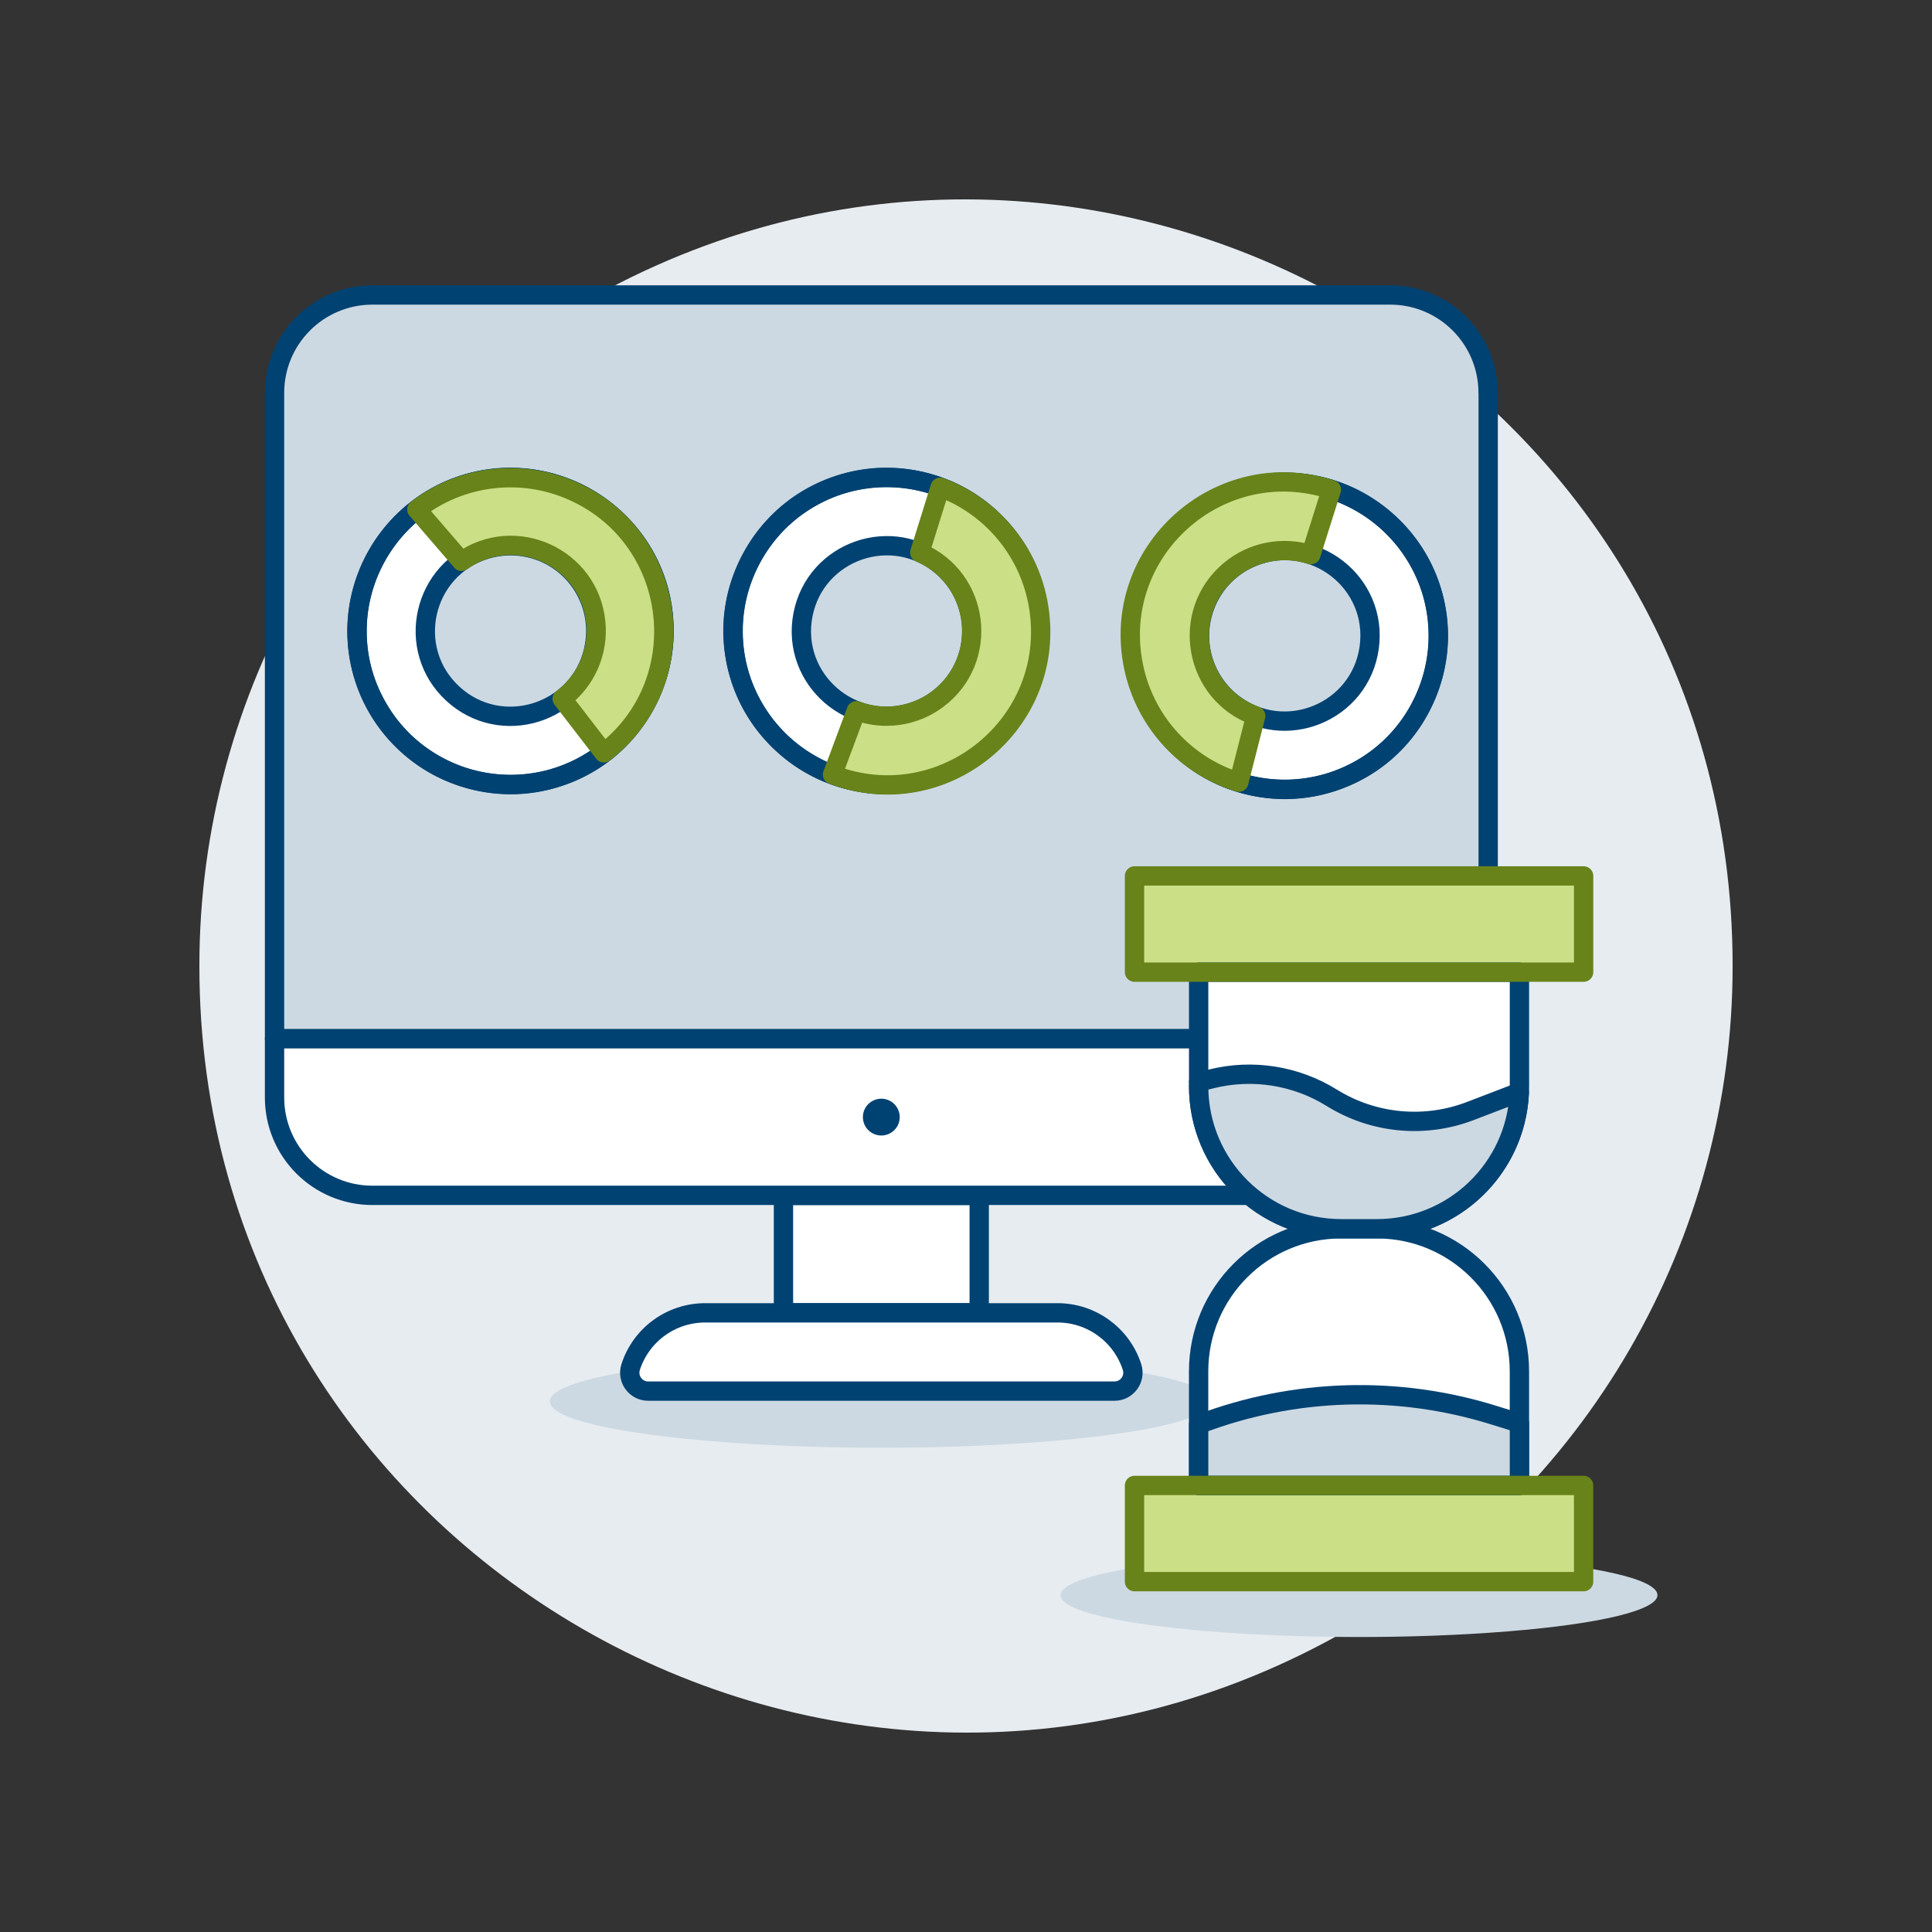 <?xml version="1.0" encoding="UTF-8"?>
<svg xmlns="http://www.w3.org/2000/svg" id="App-Working-2--Streamline-Ux.svg" viewBox="0 0 500 500">
  <rect x="0" y="0" width="500" height="500" fill="#333333" stroke="none"/>
  <path d="M51.6,250c-.07,152.43,165.22,247.78,297.52,171.62,61.46-35.38,99.31-100.81,99.28-171.62.07-152.43-165.22-247.78-297.52-171.62-61.46,35.38-99.31,100.81-99.28,171.62Z" fill="#e7ecf1" stroke-width="0"></path>
  <path d="M274.46,412.82c0,8.33,64.37,13.54,115.87,9.37,23.9-1.93,38.62-5.51,38.62-9.37,0-8.33-64.37-13.54-115.87-9.37-23.9,1.93-38.62,5.51-38.62,9.37Z" fill="#ccd9e2" stroke-width="0"></path>
  <path d="M142.31,362.67c0,9.23,71.37,15.01,128.46,10.39,26.5-2.14,42.82-6.1,42.82-10.39,0-9.23-71.37-15.01-128.46-10.39-26.5,2.14-42.82,6.1-42.82,10.39Z" fill="#ccd9e2" stroke-width="0"></path>
  <path d="M202.76,309.36h50.66v30.39h-50.66v-30.39Z" fill="#fff" stroke-width="0"></path>
  <path d="M202.76,309.36h50.66v30.39h-50.66v-30.39Z" fill="none" stroke="#004272" stroke-linecap="round" stroke-linejoin="round" stroke-width="5"></path>
  <path d="M292.97,353.79c.99,3.08-1.31,6.23-4.54,6.23h-120.68c-3.24,0-5.53-3.15-4.54-6.23,2.7-8.37,10.49-14.03,19.29-14.03h91.18c8.79,0,16.58,5.67,19.29,14.03Z" fill="#fff" stroke="#004272" stroke-linecap="round" stroke-linejoin="round" stroke-width="5"></path>
  <path d="M385.12,101.67c0-13.99-11.34-25.33-25.33-25.33H96.38c-13.99,0-25.33,11.34-25.33,25.33v167.17h314.09V101.67Z" fill="#ccd9e2" stroke-width="0"></path>
  <path d="M385.12,101.67c0-13.99-11.34-25.33-25.33-25.33H96.38c-13.99,0-25.33,11.34-25.33,25.33v167.17h314.09V101.67Z" fill="none" stroke="#004272" stroke-linecap="round" stroke-linejoin="round" stroke-width="5"></path>
  <path d="M359.8,309.36c13.99,0,25.33-11.34,25.33-25.33v-15.2H71.05v15.2c0,13.99,11.34,25.33,25.33,25.33h263.41Z" fill="#fff" stroke-width="0"></path>
  <path d="M359.8,309.36c13.99,0,25.33-11.34,25.33-25.33v-15.2H71.05v15.2c0,13.99,11.34,25.33,25.33,25.33h263.41Z" fill="none" stroke="#004272" stroke-linecap="round" stroke-linejoin="round" stroke-width="5"></path>
  <path d="M232.85,289.1c0,3.67-3.97,5.96-7.15,4.13-3.18-1.83-3.18-6.42,0-8.25.72-.42,1.55-.64,2.38-.64,2.63,0,4.76,2.13,4.77,4.77Z" fill="#004272" stroke-width="0"></path>
  <path d="M132.14,123.59c-30.57,0-49.67,33.09-34.39,59.56,15.28,26.47,53.49,26.48,68.78,0,3.49-6.04,5.32-12.89,5.32-19.86,0-21.93-17.78-39.71-39.71-39.71ZM153.65,168.19c-3.76,16.56-24.04,22.84-36.5,11.3-12.46-11.54-7.76-32.23,8.46-37.26,3.7-1.15,7.64-1.3,11.42-.44,11.87,2.71,19.29,14.52,16.6,26.39h.02Z" fill="#fff" stroke="#004272" stroke-linecap="round" stroke-linejoin="round" stroke-width="5"></path>
  <path d="M92.41,163.3c0,30.57,33.09,49.67,59.57,34.39,12.29-7.09,19.86-20.2,19.86-34.39,0-30.57-33.09-49.67-59.57-34.39-12.29,7.09-19.86,20.2-19.86,34.39Z" fill="none" stroke="#004272" stroke-linecap="round" stroke-linejoin="round" stroke-width="5"></path>
  <path d="M119.43,145.27c13.82-9.86,33.13-1.06,34.76,15.84.74,7.65-2.56,15.13-8.7,19.74l10.78,13.99c24.24-18.63,19.23-56.51-9.02-68.2-13.11-5.42-28.12-3.43-39.37,5.21l11.56,13.41Z" fill="#cbdf86" stroke="#688319" stroke-linecap="round" stroke-linejoin="round" stroke-width="5"></path>
  <path d="M263.14,142.3c-16.16-25.94-54.34-24.66-68.73,2.31-14.38,26.96,5.82,59.39,36.36,58.36,6.96-.23,13.74-2.3,19.66-5.98,18.61-11.6,24.3-36.08,12.71-54.69ZM236.68,184.14c-16.04,5.56-32.08-8.33-28.88-25,3.21-16.67,23.26-23.62,36.09-12.51,2.93,2.53,5.13,5.79,6.4,9.45,3.99,11.51-2.1,24.08-13.62,28.06Z" fill="#fff" stroke="#004272" stroke-linecap="round" stroke-linejoin="round" stroke-width="5"></path>
  <path d="M189.74,163.3c0,30.57,33.09,49.67,59.56,34.39,12.29-7.09,19.85-20.2,19.85-34.39,0-30.57-33.09-49.67-59.56-34.39-12.28,7.09-19.85,20.2-19.85,34.39Z" fill="none" stroke="#004272" stroke-linecap="round" stroke-linejoin="round" stroke-width="5"></path>
  <path d="M238.03,142.99c15.62,6.64,18.2,27.7,4.64,37.92-6.04,4.55-13.98,5.68-21.05,3.02l-6.17,16.54c28.56,10.9,58.2-13.21,53.36-43.39-2.27-14.18-12.03-26.02-25.5-30.98l-5.27,16.89Z" fill="#cbdf86" stroke="#688319" stroke-linecap="round" stroke-linejoin="round" stroke-width="5"></path>
  <path d="M299.94,187.28c17.49,25.06,55.56,21.79,68.52-5.89,12.96-27.68-8.91-59.01-39.36-56.39-6.94.6-13.61,3.01-19.32,7-17.98,12.55-22.39,37.3-9.84,55.29ZM324.2,144.12c15.73-6.39,32.48,6.64,30.15,23.46-2.33,16.82-21.99,24.8-35.39,14.38-3.06-2.38-5.43-5.52-6.89-9.11-4.59-11.28.85-24.15,12.13-28.73Z" fill="#fff" stroke="#004272" stroke-linecap="round" stroke-linejoin="round" stroke-width="5"></path>
  <path d="M292.79,164.55c0,30.57,33.09,49.67,59.56,34.39,12.29-7.09,19.85-20.2,19.85-34.39,0-30.57-33.09-49.67-59.56-34.39-12.29,7.09-19.85,20.2-19.85,34.39Z" fill="none" stroke="#004272" stroke-linecap="round" stroke-linejoin="round" stroke-width="5"></path>
  <path d="M324.98,185.29c-15.97-5.75-19.73-26.64-6.76-37.6,5.82-4.92,13.77-6.48,21.03-4.13l5.31-16.84c-29.06-9.47-57.48,16.07-51.16,45.97,2.99,14.12,13.4,25.51,27.2,29.74l4.38-17.15Z" fill="#cbdf86" stroke="#688319" stroke-linecap="round" stroke-linejoin="round" stroke-width="5"></path>
  <path d="M293.61,384.43h116.23v24.9h-116.23v-24.9Z" fill="#cbdf86" stroke-width="0"></path>
  <path d="M293.61,226.69h116.23v24.9h-116.23v-24.9Z" fill="#cbdf86" stroke-width="0"></path>
  <path d="M356.33,318.01h-9.22c-20.38,0-36.9-16.52-36.9-36.9v-29.5h83.02v29.5c0,20.38-16.52,36.9-36.9,36.9h0Z" fill="#fff" stroke="#004272" stroke-linecap="round" stroke-linejoin="round" stroke-width="5"></path>
  <path d="M393.22,354.91c0-20.38-16.52-36.9-36.9-36.9h-9.22c-20.38,0-36.9,16.52-36.9,36.9v29.5h83.02v-29.5Z" fill="#fff" stroke="#004272" stroke-linecap="round" stroke-linejoin="round" stroke-width="5"></path>
  <path d="M393.22,368.3l-6.55-2.04c-24.92-7.78-51.73-6.98-76.15,2.27l-.31.12v15.76h83.02v-16.11Z" fill="#ccd9e2" stroke-width="0"></path>
  <path d="M393.22,368.3l-6.55-2.04c-24.92-7.78-51.73-6.98-76.15,2.27l-.31.12v15.76h83.02v-16.11Z" fill="none" stroke="#004272" stroke-linecap="round" stroke-linejoin="round" stroke-width="5"></path>
  <path d="M293.61,226.69h116.23v24.9h-116.23v-24.9Z" fill="none" stroke="#688319" stroke-linecap="round" stroke-linejoin="round" stroke-width="5"></path>
  <path d="M293.61,384.43h116.23v24.9h-116.23v-24.9Z" fill="none" stroke="#688319" stroke-linecap="round" stroke-linejoin="round" stroke-width="5"></path>
  <path d="M310.21,280.03l3.34-.83c10.61-2.63,21.83-.86,31.11,4.91,10.76,6.69,24.03,7.96,35.86,3.42l12.68-4.86c-.84,19.75-17.09,35.34-36.86,35.33h-9.23c-20.38,0-36.9-16.52-36.9-36.9" fill="#ccd9e2" stroke-width="0"></path>
  <path d="M310.21,280.03l3.34-.83c10.61-2.63,21.83-.86,31.11,4.91,10.76,6.69,24.03,7.96,35.86,3.42l12.68-4.86c-.84,19.75-17.09,35.34-36.86,35.33h-9.23c-20.38,0-36.9-16.52-36.9-36.9" fill="none" stroke="#004272" stroke-linecap="round" stroke-linejoin="round" stroke-width="5"></path>
</svg>

